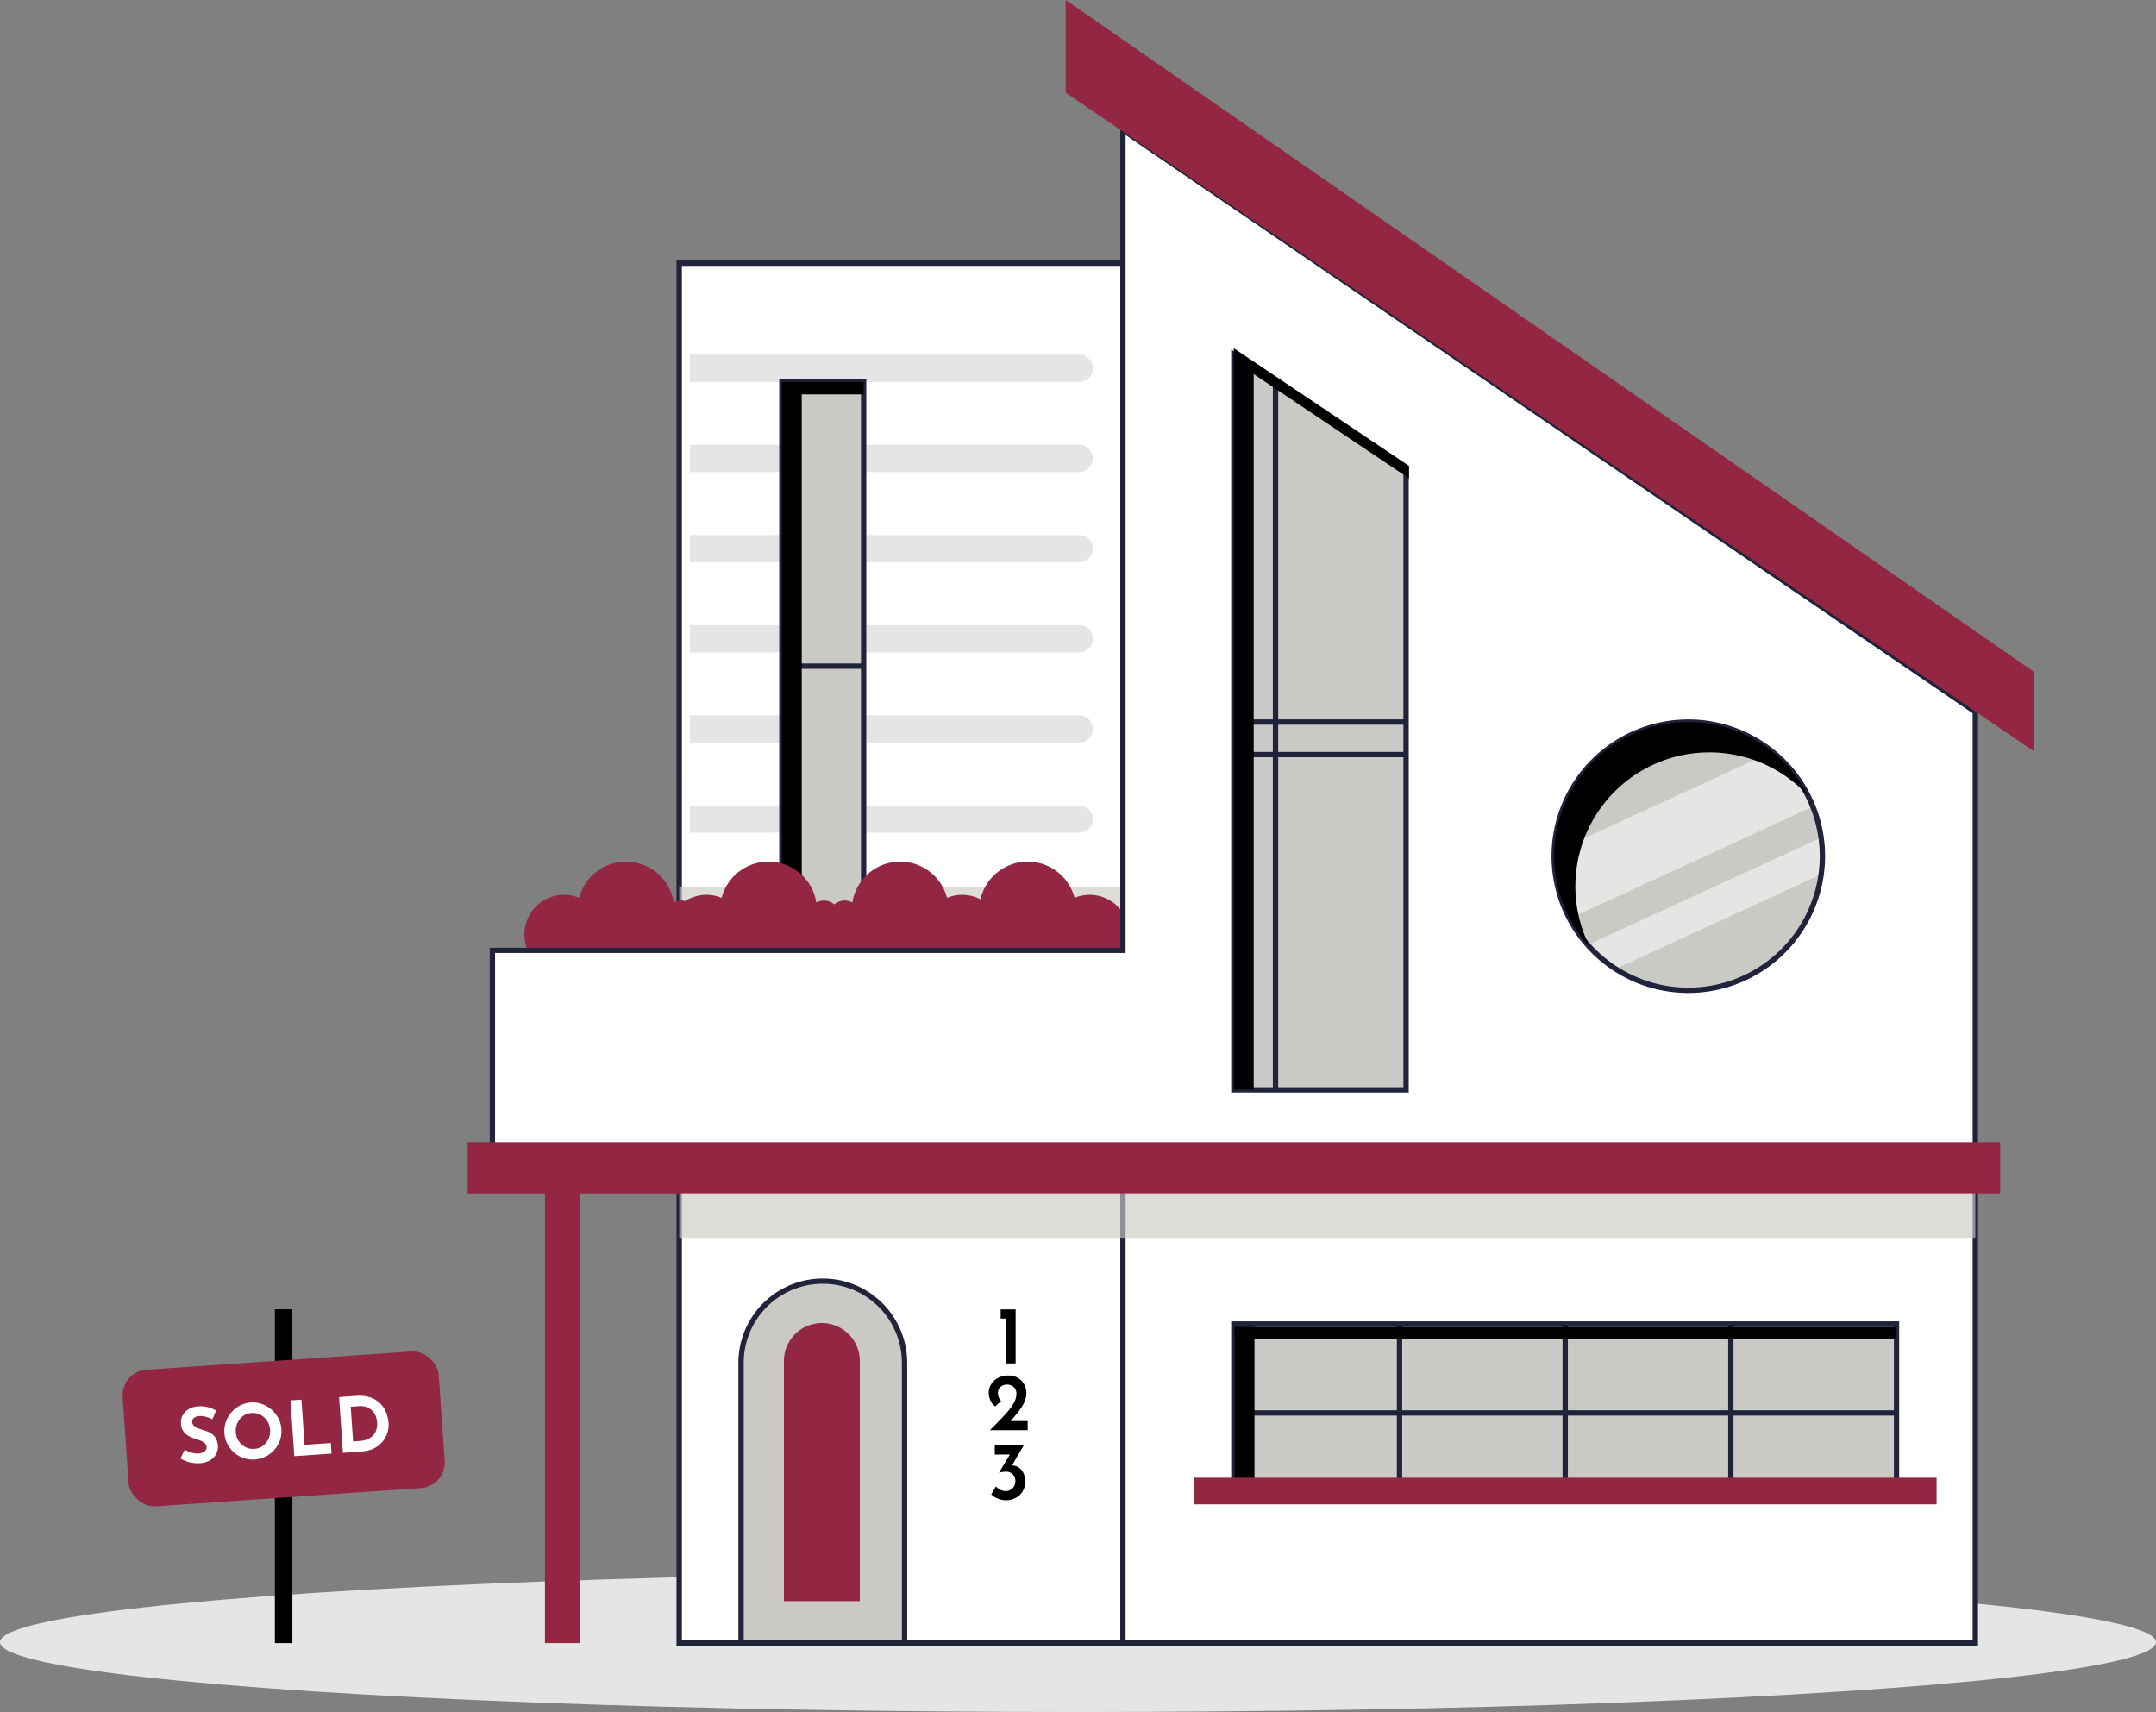 <svg xmlns="http://www.w3.org/2000/svg" xmlns:xlink="http://www.w3.org/1999/xlink" width="84.615" height="67.184" viewBox="0 0 84.615 67.184"><rect x="0" y="0" width="84.615" height="67.184" fill="#808080" stroke="none"/><defs><clipPath id="a"><ellipse cx="5.264" cy="5.264" rx="5.264" ry="5.264" fill="none"/></clipPath></defs><g transform="translate(0 -0.001)"><ellipse cx="42.307" cy="2.741" rx="42.307" ry="2.741" transform="translate(0 61.704)" fill="#e5e5e5"/><g transform="translate(4.744 0.001)"><g transform="translate(13.607)"><g transform="translate(8.201 10.224)"><rect width="24.288" height="54.151" transform="translate(0.105 0.104)" fill="#fff"/><path d="M917.522,373.538h-24.5v-54.36h24.5Zm-24.288-.209h24.079V319.387H893.233Z" transform="translate(-893.024 -319.178)" fill="#202339"/><g transform="translate(0.523 3.693)"><path d="M0,0H15.281a.535.535,0,0,1,.535.535v0a.535.535,0,0,1-.535.535H0a0,0,0,0,1,0,0V0A0,0,0,0,1,0,0Z" fill="#e5e5e5"/><path d="M0,0H15.281a.535.535,0,0,1,.535.535v0a.535.535,0,0,1-.535.535H0a0,0,0,0,1,0,0V0A0,0,0,0,1,0,0Z" transform="translate(0 3.538)" fill="#e5e5e5"/><path d="M0,0H15.281a.535.535,0,0,1,.535.535v0a.535.535,0,0,1-.535.535H0a0,0,0,0,1,0,0V0A0,0,0,0,1,0,0Z" transform="translate(0 7.076)" fill="#e5e5e5"/><path d="M0,0H15.281a.535.535,0,0,1,.535.535v0a.535.535,0,0,1-.535.535H0a0,0,0,0,1,0,0V0A0,0,0,0,1,0,0Z" transform="translate(0 10.614)" fill="#e5e5e5"/><path d="M0,0H15.281a.535.535,0,0,1,.535.535v0a.535.535,0,0,1-.535.535H0a0,0,0,0,1,0,0V0A0,0,0,0,1,0,0Z" transform="translate(0 14.152)" fill="#e5e5e5"/><path d="M0,0H15.281a.535.535,0,0,1,.535.535v0a.535.535,0,0,1-.535.535H0a0,0,0,0,1,0,0V0A0,0,0,0,1,0,0Z" transform="translate(0 17.69)" fill="#e5e5e5"/></g><g transform="translate(4.03 4.659)"><rect width="3.208" height="22.31" transform="translate(0.105 0.105)" fill="#cbc9c5"/><path d="M906.078,352.838h-3.417V330.319h3.417Zm-3.208-.209h3v-22.1h-3Z" transform="translate(-902.661 -330.319)" fill="#202339"/></g><g transform="translate(4.134 15.814)"><line x2="3.208" transform="translate(0 0.105)" fill="#fff"/><rect width="3.208" height="0.209" fill="#202339"/></g><rect width="17.414" height="2.508" transform="translate(0.105 24.566)" fill="#cbc9c5" opacity="0.65" style="mix-blend-mode:multiply;isolation:isolate"/><rect width="0.778" height="22.31" transform="translate(4.135 4.763)"/><rect width="3.208" height="0.49" transform="translate(4.135 4.763)"/></g><g transform="translate(2.229 33.83)"><path d="M885.955,380.056a1.084,1.084,0,0,0,1.114-1.078,1.112,1.112,0,0,0-1.583-1.009.618.618,0,0,0-.882-.751,1.9,1.9,0,0,0-3.716-.184,1.552,1.552,0,0,0-2.146,1.434,1.582,1.582,0,0,0,1.552,1.587Z" transform="translate(-878.741 -375.629)" fill="#922643"/><path d="M891.84,381.6a.453.453,0,1,1-.45-.4A.427.427,0,0,1,891.84,381.6Z" transform="translate(-885.839 -378.873)" fill="#922643"/><path d="M896.126,382.5a.594.594,0,1,1-.588-.513A.555.555,0,0,1,896.126,382.5Z" transform="translate(-888.171 -379.329)" fill="#922643"/><path d="M888.519,378.621a1.3,1.3,0,1,1-1.3-1.21A1.258,1.258,0,0,1,888.519,378.621Z" transform="translate(-882.916 -376.666)" fill="#922643"/><g transform="translate(5.594)"><path d="M899.332,380.056a1.084,1.084,0,0,0,1.114-1.078,1.112,1.112,0,0,0-1.583-1.009.618.618,0,0,0-.882-.751,1.9,1.9,0,0,0-3.716-.184,1.552,1.552,0,0,0-2.147,1.434,1.583,1.583,0,0,0,1.552,1.587Z" transform="translate(-892.118 -375.629)" fill="#922643"/><path d="M905.217,381.6a.454.454,0,1,1-.45-.4A.427.427,0,0,1,905.217,381.6Z" transform="translate(-899.216 -378.873)" fill="#922643"/><path d="M909.5,382.5a.594.594,0,1,1-.588-.513A.555.555,0,0,1,909.5,382.5Z" transform="translate(-901.549 -379.329)" fill="#922643"/><path d="M901.9,378.621a1.3,1.3,0,1,1-1.3-1.21A1.258,1.258,0,0,1,901.9,378.621Z" transform="translate(-896.293 -376.666)" fill="#922643"/></g><g transform="translate(10.406)"><path d="M904.739,380.056a1.084,1.084,0,0,1-1.114-1.078,1.112,1.112,0,0,1,1.583-1.009.618.618,0,0,1,.882-.751,1.9,1.9,0,0,1,3.716-.184,1.552,1.552,0,0,1,2.146,1.434,1.582,1.582,0,0,1-1.552,1.587Z" transform="translate(-903.625 -375.629)" fill="#922643"/><path d="M909.188,381.6a.453.453,0,1,0,.45-.4A.426.426,0,0,0,909.188,381.6Z" transform="translate(-906.862 -378.873)" fill="#922643"/><path d="M904.516,382.5a.594.594,0,1,0,.588-.513A.554.554,0,0,0,904.516,382.5Z" transform="translate(-904.143 -379.329)" fill="#922643"/><path d="M910.14,378.621a1.3,1.3,0,1,0,1.3-1.21A1.258,1.258,0,0,0,910.14,378.621Z" transform="translate(-907.416 -376.666)" fill="#922643"/></g><g transform="translate(15.411)"><path d="M916.707,380.056a1.084,1.084,0,0,1-1.114-1.078,1.112,1.112,0,0,1,1.583-1.009.607.607,0,0,1-.038-.211.618.618,0,0,1,.92-.54,1.9,1.9,0,0,1,3.716-.184,1.552,1.552,0,0,1,2.146,1.434,1.583,1.583,0,0,1-1.552,1.587Z" transform="translate(-915.593 -375.629)" fill="#922643"/><path d="M921.155,381.6a.454.454,0,1,0,.45-.4A.427.427,0,0,0,921.155,381.6Z" transform="translate(-918.829 -378.873)" fill="#922643"/><path d="M916.483,382.5a.594.594,0,1,0,.588-.513A.554.554,0,0,0,916.483,382.5Z" transform="translate(-916.111 -379.329)" fill="#922643"/><path d="M922.107,378.621a1.3,1.3,0,1,0,1.3-1.21A1.258,1.258,0,0,0,922.107,378.621Z" transform="translate(-919.383 -376.666)" fill="#922643"/></g></g><g transform="translate(0.869 4.902)"><path d="M900.487,348.242V366.3H933.94V329.762l-33.453-22.837v32.2H875.74v9.119Z" transform="translate(-875.636 -306.727)" fill="#fff"/><path d="M933.9,366.134H900.237V348.071H875.491v-9.329h24.746V306.452l.163.112,33.5,22.867Zm-33.454-.209h33.244V329.542l-33.244-22.694v32.1H875.7v8.91h24.746Z" transform="translate(-875.491 -306.452)" fill="#202339"/></g><rect width="1.375" height="18.063" transform="translate(3.036 46.417)" fill="#922643"/><rect width="60.148" height="2.012" transform="translate(0 44.824)" fill="#922643"/><g transform="translate(29.969 13.716)"><path d="M952.088,332.446l-6.759-4.452v28.86h6.759Z" transform="translate(-945.224 -327.799)" fill="#cbc9c5"/><path d="M952.047,356.688h-6.968V327.529l6.968,4.59Zm-6.759-.209h6.55V332.231l-6.55-4.314Z" transform="translate(-945.079 -327.529)" fill="#202339"/></g><g transform="translate(29.969 51.854)"><rect width="26.007" height="6.334" transform="translate(0.104 0.105)" fill="#cbc9c5"/><path d="M971.294,425.275H945.079v-6.544h26.215Zm-26.006-.209h25.8V418.94h-25.8Z" transform="translate(-945.079 -418.731)" fill="#202339"/></g><g transform="translate(30.074 55.344)"><line x2="26.007" transform="translate(0 0.105)" fill="#fff"/><rect width="26.006" height="0.209" transform="translate(0)" fill="#202339"/></g><g transform="translate(36.471 51.959)"><line y2="6.334" transform="translate(0.104)" fill="#fff"/><rect width="0.209" height="6.334" transform="translate(0 0)" fill="#202339"/></g><g transform="translate(42.973 51.959)"><line y2="6.334" transform="translate(0.104)" fill="#fff"/><rect width="0.209" height="6.334" transform="translate(0 0)" fill="#202339"/></g><g transform="translate(49.474 51.959)"><line y2="6.334" transform="translate(0.104)" fill="#fff"/><rect width="0.209" height="6.334" transform="translate(0 0)" fill="#202339"/></g><g transform="translate(10.628 50.169)"><path d="M3.208,0h0A3.208,3.208,0,0,1,6.416,3.208v11a0,0,0,0,1,0,0H0a0,0,0,0,1,0,0v-11A3.208,3.208,0,0,1,3.208,0Z" transform="translate(0.104 0.105)" fill="#cbc9c5"/><path d="M905.451,429.117h-6.625v-11.1a3.312,3.312,0,1,1,6.625,0Zm-6.416-.209h6.207V418.013a3.1,3.1,0,0,0-6.207,0Z" transform="translate(-898.826 -414.701)" fill="#202339"/><path d="M1.489,0h0A1.489,1.489,0,0,1,2.979,1.489v9.422a0,0,0,0,1,0,0H0a0,0,0,0,1,0,0V1.489A1.489,1.489,0,0,1,1.489,0Z" transform="translate(1.786 1.752)" fill="#922643"/></g><ellipse cx="5.264" cy="5.264" rx="5.264" ry="5.264" transform="translate(42.644 28.336)" fill="#cbc9c5"/><g transform="translate(42.644 28.336)" opacity="0.51"><g clip-path="url(#a)"><g transform="translate(-11.311 -3.948)"><rect width="34.11" height="2.622" transform="translate(0 14.251) rotate(-24.696)" fill="#fff"/><rect width="34.11" height="1.311" transform="translate(1.613 17.758) rotate(-24.696)" fill="#fff"/></g></g></g><path d="M980.507,372.977a5.368,5.368,0,1,1,5.369-5.368A5.374,5.374,0,0,1,980.507,372.977Zm0-10.528a5.159,5.159,0,1,0,5.159,5.159A5.165,5.165,0,0,0,980.507,362.449Z" transform="translate(-932.599 -334.009)" fill="#202339"/><g transform="translate(20.45 51.379)"><path d="M923.441,417.6h.588v2.121h-.376v-1.761h-.212Z" transform="translate(-922.97 -417.595)"/><path d="M922.367,425.958l.385-.392q.187-.19.335-.367a1.81,1.81,0,0,0,.233-.345.718.718,0,0,0,.085-.323.4.4,0,0,0-.029-.158.306.306,0,0,0-.082-.112.389.389,0,0,0-.117-.069.4.4,0,0,0-.141-.024.381.381,0,0,0-.159.03.371.371,0,0,0-.111.077.305.305,0,0,0-.066.1.3.3,0,0,0-.021.108.478.478,0,0,0,.034.188.45.45,0,0,0,.091.143l-.228.209a.4.4,0,0,1-.141-.141.722.722,0,0,1-.09-.2.7.7,0,0,1-.029-.186.642.642,0,0,1,.091-.33.7.7,0,0,1,.267-.254.858.858,0,0,1,.423-.1.7.7,0,0,1,.368.095.668.668,0,0,1,.243.252.693.693,0,0,1,.087.341.825.825,0,0,1-.056.3,1.411,1.411,0,0,1-.153.289,3.194,3.194,0,0,1-.214.281l-.24.283-.164-.054h.878v.36Z" transform="translate(-922.315 -421.212)"/><path d="M923.826,430.382l-.534.916-.215-.109a.54.54,0,0,1,.087-.026.41.41,0,0,1,.09-.01.794.794,0,0,1,.228.027.529.529,0,0,1,.2.105.513.513,0,0,1,.145.2.775.775,0,0,1,.055.312.715.715,0,0,1-.1.392.7.7,0,0,1-.277.252.8.8,0,0,1-.374.089.861.861,0,0,1-.317-.064.713.713,0,0,1-.262-.17l.189-.309a.531.531,0,0,0,.161.125.453.453,0,0,0,.219.058.383.383,0,0,0,.183-.046.375.375,0,0,0,.141-.135.4.4,0,0,0,.055-.214.356.356,0,0,0-.1-.263.359.359,0,0,0-.267-.1.838.838,0,0,0-.152.011.576.576,0,0,0-.108.031l-.01-.013.45-.749.112.045h-.733v-.357Z" transform="translate(-922.452 -425.035)"/></g><g transform="translate(31.604 14.988)"><line y2="27.783" transform="translate(0.105)" fill="#fff"/><rect width="0.209" height="27.783" transform="translate(0 0)" fill="#202339"/></g><g transform="translate(30.074 28.231)"><line x2="6.759" transform="translate(0 0.105)" fill="#fff"/><rect width="6.759" height="0.209" transform="translate(0)" fill="#202339"/></g><g transform="translate(30.074 29.508)"><line x2="6.759" transform="translate(0 0.105)" fill="#fff"/><rect width="6.759" height="0.209" transform="translate(0)" fill="#202339"/></g><path d="M929.547,298.366l38.017,25.857v-3.117l-38.017-26.379Z" transform="translate(-906.073 -294.728)" fill="#922643"/><rect width="50.868" height="1.743" transform="translate(8.306 46.831)" fill="#cbc9c5" opacity="0.65" style="mix-blend-mode:multiply;isolation:isolate"/><path d="M946.107,328.506l-.778-.513v28.852h.778Z" transform="translate(-915.255 -314.083)"/><path d="M952.2,332.513l-6.874-4.615v-.49l6.874,4.615Z" transform="translate(-915.255 -313.742)"/><path d="M981.485,363.681a5.243,5.243,0,0,1,3.856,1.689,5.26,5.26,0,1,0-8.544,5.959,5.257,5.257,0,0,1,4.688-7.648Z" transform="translate(-932.745 -334.155)"/><rect width="0.778" height="6.225" transform="translate(30.105 52.068)"/><rect width="25.975" height="0.49" transform="translate(30.105 52.068)"/><rect width="29.151" height="1.044" transform="translate(28.502 57.991)" fill="#922643"/></g><g transform="translate(0 51.379)"><rect width="0.687" height="13.101" transform="translate(6.044)"/><g transform="translate(0 1.588)"><rect width="12.436" height="5.373" rx="1" transform="translate(0 0.854) rotate(-3.937)" fill="#922643"/><g transform="translate(2.336 1.807)"><path d="M847.716,427.217a1.681,1.681,0,0,0-.262-.1.75.75,0,0,0-.245-.028.377.377,0,0,0-.216.072.2.2,0,0,0,0,.309.6.6,0,0,0,.165.1,2.1,2.1,0,0,0,.207.072,1.617,1.617,0,0,1,.194.072.738.738,0,0,1,.177.11.545.545,0,0,1,.131.173.7.7,0,0,1,.063.263.589.589,0,0,1-.065.315.632.632,0,0,1-.237.248.873.873,0,0,1-.4.116,1.325,1.325,0,0,1-.256-.008,1.329,1.329,0,0,1-.51-.176l.167-.349a1.031,1.031,0,0,0,.175.088.986.986,0,0,0,.188.054.69.69,0,0,0,.171.012.552.552,0,0,0,.155-.033.289.289,0,0,0,.125-.085.2.2,0,0,0,.042-.152.185.185,0,0,0-.051-.116.448.448,0,0,0-.123-.09.967.967,0,0,0-.164-.066q-.1-.031-.214-.075a1.089,1.089,0,0,1-.21-.11.537.537,0,0,1-.24-.433.625.625,0,0,1,.062-.336.6.6,0,0,1,.224-.238.827.827,0,0,1,.351-.115,1.232,1.232,0,0,1,.434.033,1.5,1.5,0,0,1,.306.128Z" transform="translate(-846.459 -426.293)" fill="#fff"/><path d="M850.585,427.54a1.084,1.084,0,0,1,.057-.434,1.156,1.156,0,0,1,.215-.375,1.136,1.136,0,0,1,.338-.27,1.1,1.1,0,0,1,.866-.059,1.172,1.172,0,0,1,.375.221,1.151,1.151,0,0,1,.269.342,1.1,1.1,0,0,1,.059.863,1.109,1.109,0,0,1-.219.372,1.157,1.157,0,0,1-.342.264,1.132,1.132,0,0,1-.866.059,1.121,1.121,0,0,1-.636-.554A1.09,1.09,0,0,1,850.585,427.54Zm.446-.031a.71.71,0,0,0,.071.269.691.691,0,0,0,.161.213.664.664,0,0,0,.5.171.632.632,0,0,0,.456-.236.737.737,0,0,0-.073-1,.67.67,0,0,0-.752-.1.667.667,0,0,0-.2.165.689.689,0,0,0-.128.235A.753.753,0,0,0,851.031,427.509Z" transform="translate(-848.858 -426.078)" fill="#fff"/><path d="M856.789,426.106l.431-.03.122,1.773,1.03-.071.029.416-1.461.1Z" transform="translate(-852.469 -425.924)" fill="#fff"/><path d="M861.5,427.953l-.151-2.19.654-.045a1.438,1.438,0,0,1,.569.06,1,1,0,0,1,.391.236,1.049,1.049,0,0,1,.232.352,1.331,1.331,0,0,1,.094.4,1.052,1.052,0,0,1-.058.445,1,1,0,0,1-.217.35,1.054,1.054,0,0,1-.336.236,1.222,1.222,0,0,1-.418.1Zm.4-.446.256-.018a.977.977,0,0,0,.295-.064.662.662,0,0,0,.222-.143.545.545,0,0,0,.134-.22.761.761,0,0,0,.032-.294.769.769,0,0,0-.094-.345.582.582,0,0,0-.187-.2.634.634,0,0,0-.217-.088.75.75,0,0,0-.184-.016l-.351.024Z" transform="translate(-855.122 -425.713)" fill="#fff"/></g></g></g></g></g></svg>
